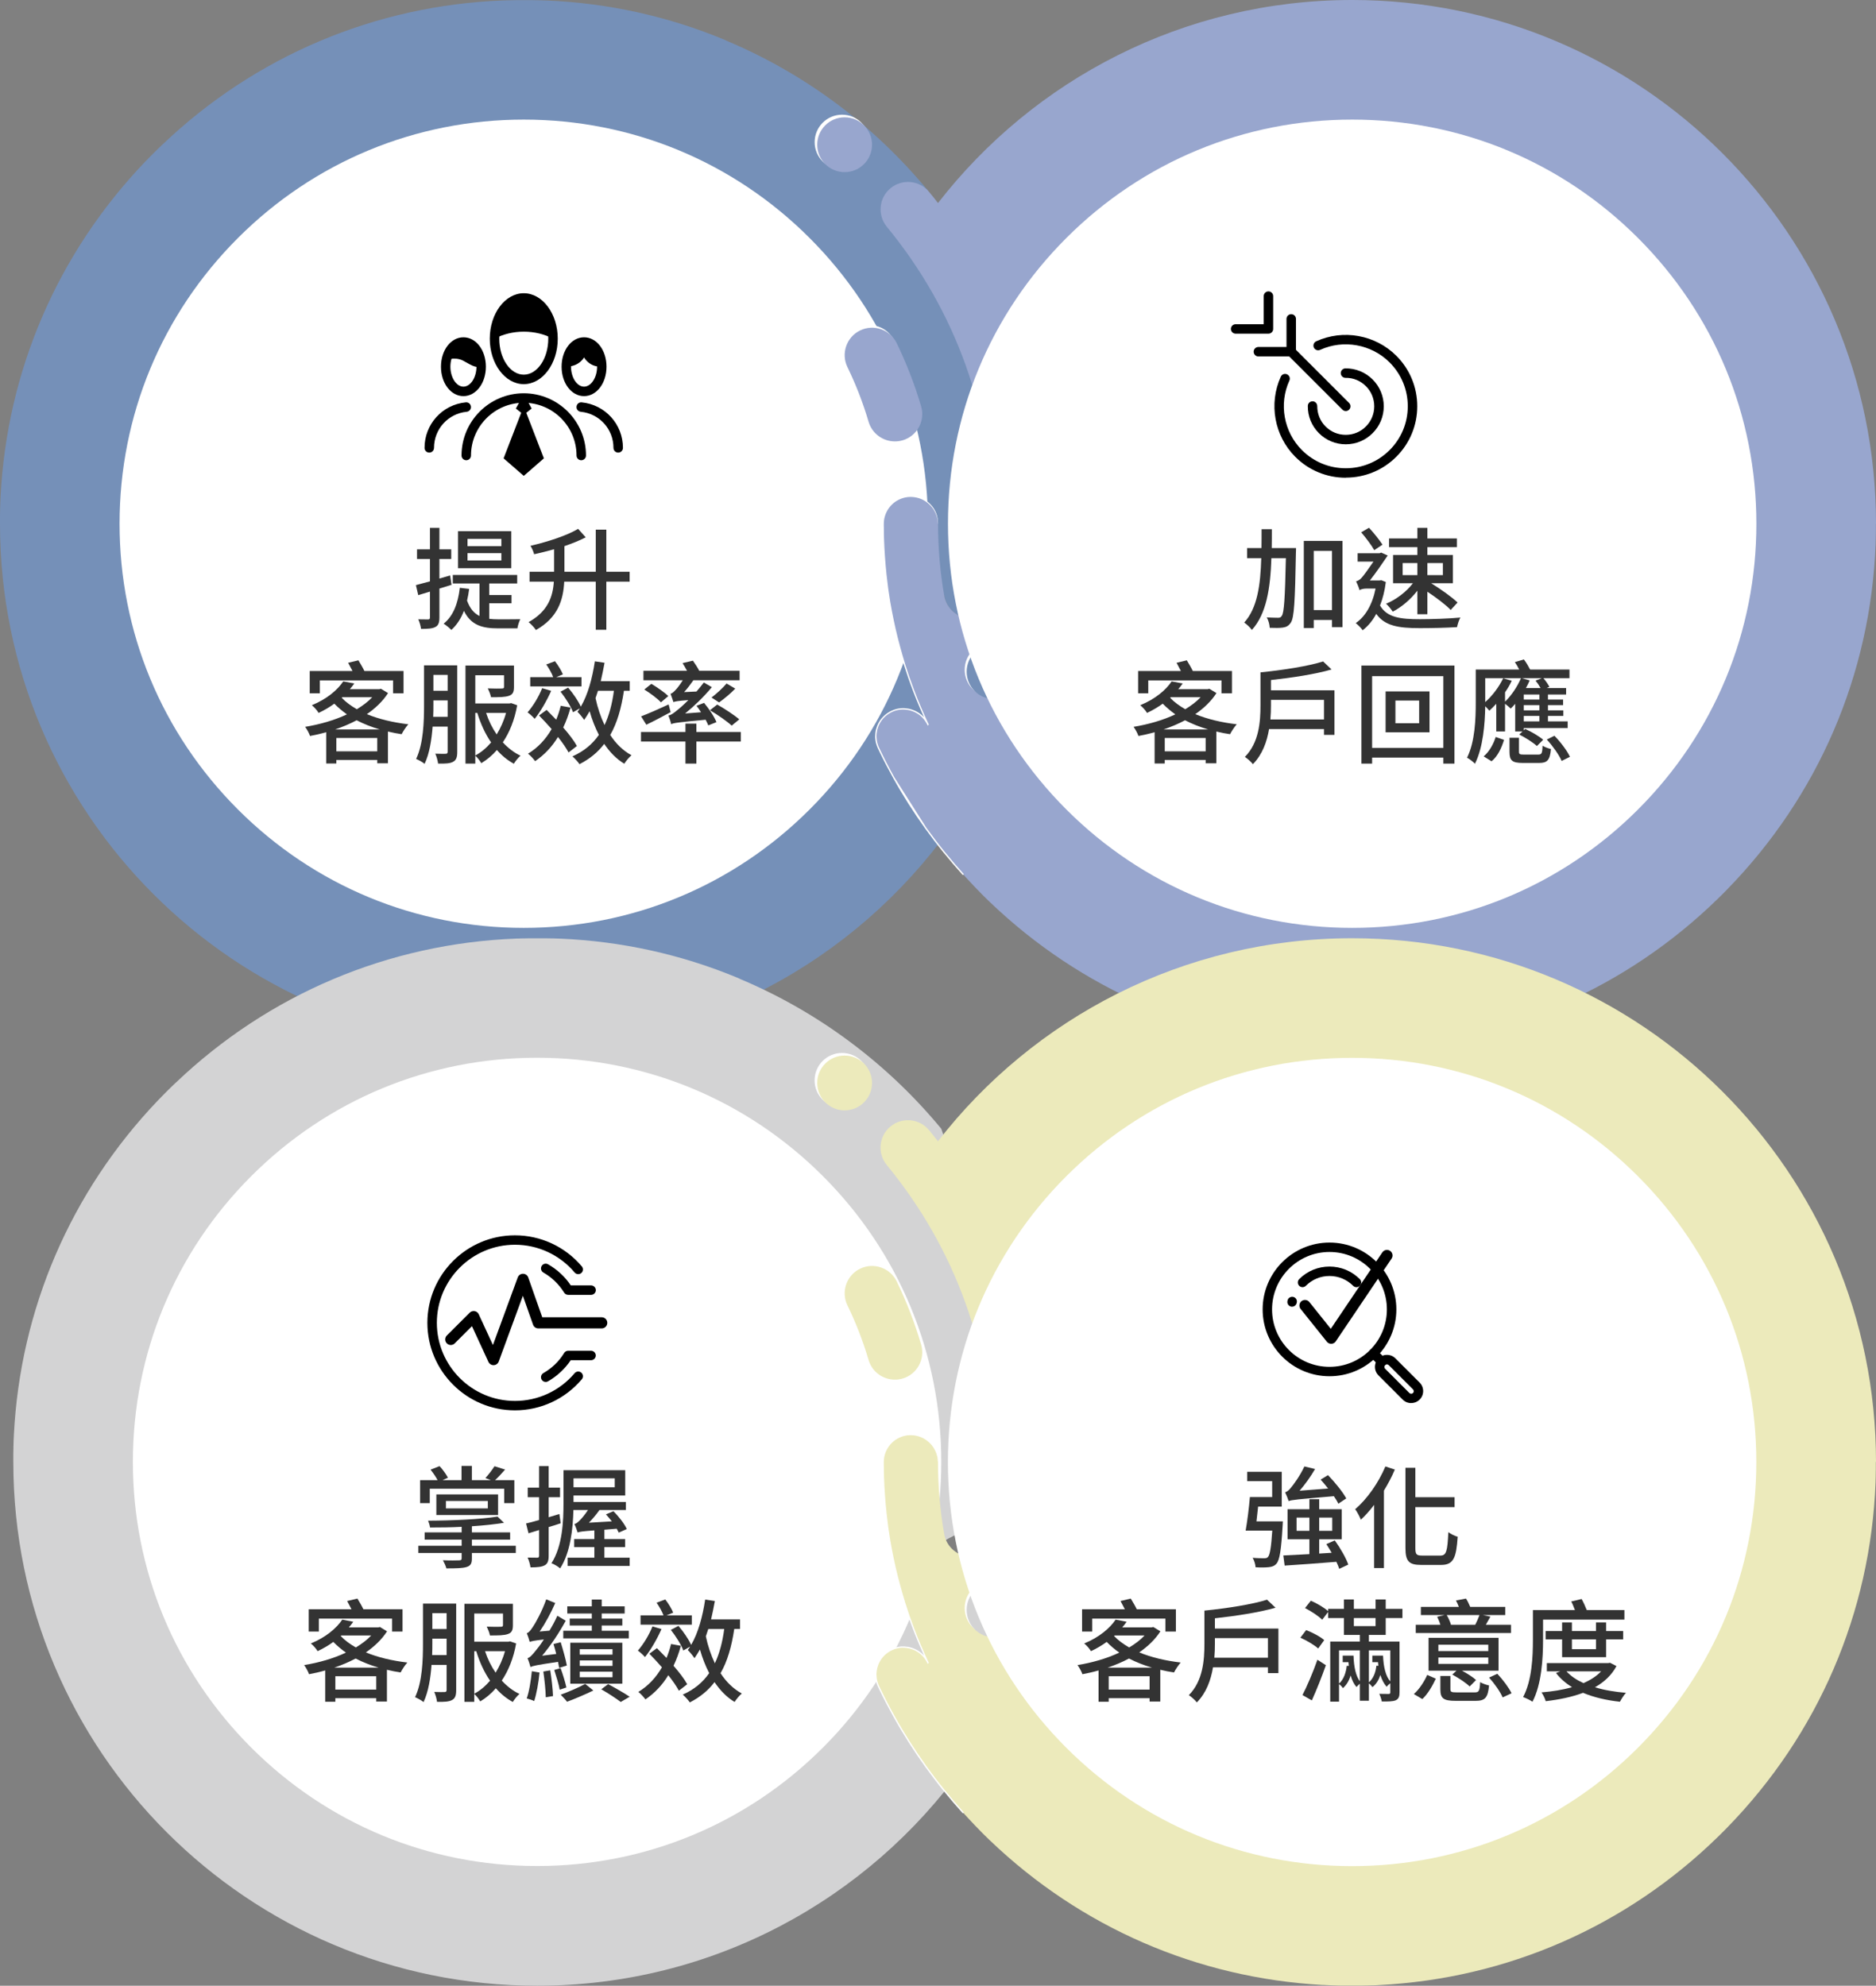 <?xml version="1.0" encoding="UTF-8"?>
<svg xmlns="http://www.w3.org/2000/svg" id="_圖層_1" width="336.72" height="356.47" viewBox="0 0 336.72 356.47">
  <rect x="0" y="0" width="336.72" height="356.47" fill="#808080" stroke="none"/>
  <defs>
    <style>.cls-1{fill:#fff;}.cls-2{fill:#7590b8;}.cls-3{fill:#333;}.cls-4{fill:#eceabb;}.cls-5{fill:#d3d3d4;}.cls-6{fill:none;stroke:#000;stroke-linecap:round;stroke-linejoin:round;stroke-width:2px;}.cls-7{fill:#98a6ce;}</style>
  </defs>
  <g>
    <path class="cls-2" d="m169.47,106.96c.42,2.39,2.49,4.08,4.84,4.07.28,0,.57-.02.85-.07,2.68-.47,4.47-3.02,4-5.69,7.48-.77-8.55-59.73-12.6-71.05-9.62-11.65-21.99-20.95-36.12-26.89-.15-.08-.31-.16-.47-.22C119.85,2.91,109.16.56,98.14.09h-.1c-.38-.02-.76-.03-1.14-.04h-.26c-.34,0-.68-.02-1.02-.02h-3.03c-.33,0-.65.01-.98.02h-.19c-.34,0-.69.02-1.03.03h-.08c-22.98.88-44.5,9.98-61.17,25.89,0,0-.01,0-.02.01-.26.25-.53.5-.79.76-.55.53-1.08,1.07-1.62,1.62-.24.25-.48.49-.72.74l-.06.06C10.3,45.55,1.24,66.63.1,89.18H.1c-.02.36-.03.72-.05,1.09v.13c0,.32-.02.64-.03.96v.26c0,.29,0,.58-.02.87v1.54c0,51.93,42.1,94.03,94.03,94.03,31.5,0,59.38-15.49,76.45-39.27.03-11.43,10.91-1.18-4.92-35.64-1.71-3.73,2.06-5.31,3.93-6.18h-.02Z"></path>
    <path class="cls-1" d="m94.01,166.57c-19.38,0-37.6-7.55-51.3-21.25s-21.25-31.92-21.25-51.3,7.55-37.6,21.25-51.3,31.92-21.25,51.3-21.25,37.6,7.55,51.3,21.25,21.25,31.92,21.25,51.3-7.55,37.6-21.25,51.3c-13.7,13.7-31.92,21.25-51.3,21.25Z"></path>
  </g>
  <g>
    <path class="cls-5" d="m171.86,275.37c.42,2.39,2.49,4.08,4.84,4.07.28,0,.57-.02.85-.07,2.68-.47,4.47-3.02,4-5.69,7.48-.77-8.55-59.73-12.6-71.05-9.62-11.65-21.99-20.95-36.12-26.89-.15-.08-.31-.16-.47-.22-10.12-4.2-20.81-6.55-31.83-7.02h-.1c-.38-.02-.76-.03-1.14-.04h-.26c-.34,0-.68-.02-1.02-.02h-3.03c-.33,0-.65.01-.98.02h-.19c-.34,0-.69.02-1.03.03h-.08c-22.98.88-44.5,9.98-61.17,25.89,0,0-.01,0-.02.01-.26.25-.53.5-.79.76-.55.53-1.08,1.07-1.62,1.62-.24.25-.48.49-.72.74l-.06.06c-15.63,16.39-24.69,37.47-25.83,60.02h0c-.02.36-.03.72-.05,1.09v.13c0,.32-.02.64-.03.96v.26c0,.29,0,.58-.02.87v1.54c0,51.93,42.1,94.03,94.03,94.03,31.5,0,59.38-15.49,76.45-39.27.03-11.43,10.91-1.18-4.92-35.64-1.71-3.73,2.06-5.31,3.93-6.18h-.02Z"></path>
    <path class="cls-1" d="m96.4,334.98c-19.38,0-37.6-7.55-51.3-21.25s-21.25-31.92-21.25-51.3,7.55-37.6,21.25-51.3,31.92-21.25,51.3-21.25,37.6,7.55,51.3,21.25,21.25,31.92,21.25,51.3-7.55,37.6-21.25,51.3c-13.7,13.7-31.92,21.25-51.3,21.25Z"></path>
  </g>
  <g>
    <path class="cls-7" d="m336.72,94.02C336.72,42.1,294.63,0,242.7,0c-30.24,0-57.14,14.27-74.34,36.45-.52-.67-1.05-1.34-1.59-1.99-1.73-2.1-4.83-2.4-6.92-.68-2.1,1.72-2.4,4.83-.68,6.92,12.45,15.15,19.03,33.59,19.03,53.32,0,3.81.33,7.56.97,11.24h0c.47,2.68-1.32,5.23-4,5.69-.29.05-.57.07-.85.07-2.35,0-4.42-1.68-4.84-4.07h0c-.74-4.23-1.11-8.55-1.11-12.93,0-2.72-2.2-4.92-4.92-4.92s-4.92,2.2-4.92,4.92c0,12.68,2.78,24.92,8.06,36.05h0c-1.16-2.46-4.1-3.5-6.55-2.34-2.46,1.16-3.5,4.1-2.34,6.55,3.93,8.28,9.04,15.91,15.24,22.75.09.1.19.21.28.32.21.23.42.46.64.69.23.25.46.49.69.74.17.18.35.36.52.55.29.3.57.59.86.88.1.1.19.2.29.3l.21.21.28.28c.3.29.59.58.89.87.05.05.1.1.16.15,16.29,15.57,37.21,24.64,59.61,25.88.06,0,.13,0,.19,0,1.06.06,2.13.1,3.2.12h.38c.51,0,1.02,0,1.54,0h1.6c.28,0,.55,0,.82-.02h.28c.31,0,.62-.02.93-.03h.15c.36,0,.71-.03,1.07-.05h.02c22.91-1.16,44.32-10.5,60.82-26.62.18-.18.37-.36.55-.54.09-.09.17-.17.26-.26s.17-.17.26-.26c.18-.18.36-.36.54-.55,16.4-16.79,25.78-38.64,26.67-62v-.05c.01-.36.02-.71.03-1.07v-.15c0-.35.01-.69.02-1.04v-1.37h.02Z"></path>
    <circle class="cls-1" cx="151.14" cy="25.51" r="4.92"></circle>
    <circle class="cls-7" cx="151.6" cy="25.98" r="4.92"></circle>
    <circle class="cls-1" cx="178.07" cy="120.23" r="4.92"></circle>
    <circle class="cls-2" cx="178.42" cy="120.58" r="4.92"></circle>
    <path class="cls-1" d="m161.54,78.58c2.61-.77,4.1-3.5,3.33-6.11-1.14-3.88-2.62-7.7-4.38-11.34-1.19-2.44-4.13-3.46-6.57-2.28-2.44,1.19-3.46,4.13-2.28,6.57,1.53,3.15,2.81,6.45,3.8,9.82.63,2.14,2.59,3.53,4.72,3.53.46,0,.93-.06,1.39-.2h0Z"></path>
    <path class="cls-7" d="m162,79.05c2.61-.77,4.1-3.5,3.33-6.11-1.14-3.88-2.62-7.7-4.38-11.34-1.19-2.44-4.13-3.46-6.57-2.28-2.44,1.19-3.46,4.13-2.28,6.57,1.53,3.15,2.81,6.45,3.8,9.82.63,2.14,2.59,3.53,4.72,3.53.46,0,.93-.06,1.39-.2h0Z"></path>
    <path class="cls-1" d="m166.27,148.6c1.05,1.45,2.12,2.87,3.25,4.26s2.29,2.75,3.48,4.07l-.18.17c-1.2-1.33-2.36-2.69-3.49-4.08s-2.21-2.82-3.26-4.27c-2.09-2.91-4.02-5.94-5.75-9.07-.87-1.56-1.7-3.15-2.48-4.77l-.29-.61c-.08-.21-.19-.42-.24-.64-.15-.43-.21-.89-.23-1.35,0-.46.04-.92.15-1.36.12-.44.28-.87.51-1.27.9-1.6,2.73-2.64,4.57-2.55.46.03.92.09,1.35.24.11.03.22.07.32.12.11.04.21.08.32.13.2.11.41.21.6.34.77.49,1.38,1.23,1.79,2.05l-.2-.03h0l-.02.14h0c-.93-2-1.81-4.01-2.59-6.07-.2-.51-.38-1.03-.57-1.55-.19-.52-.38-1.03-.54-1.56l-.52-1.57-.47-1.58c-.61-2.11-1.16-4.24-1.59-6.4-.24-1.07-.41-2.16-.61-3.24l-.25-1.63-.12-.82-.1-.82c-.29-2.18-.46-4.37-.58-6.57l-.07-1.65c-.02-.55-.02-1.1-.03-1.65,0-.55-.04-1.1.03-1.66.06-.56.24-1.1.49-1.6.5-1,1.34-1.84,2.37-2.3.51-.23,1.06-.38,1.61-.44.56-.05,1.12,0,1.67.12.13.04.27.06.4.11l.39.15.38.19c.12.06.24.14.36.22.47.31.88.69,1.22,1.13.69.87,1.03,1.99,1.02,3.09h-.02c-.03-1.09-.42-2.17-1.11-3.01s-1.65-1.45-2.7-1.68c-.53-.12-1.07-.15-1.6-.1-.53.06-1.06.21-1.54.44-.98.45-1.78,1.25-2.26,2.21-.24.48-.4,1-.47,1.53s-.03,1.08-.03,1.63c0,.55,0,1.1.03,1.64l.07,1.64c.12,2.19.3,4.38.59,6.55l.1.82.12.81.25,1.62c.2,1.08.38,2.16.62,3.23.44,2.15.99,4.27,1.6,6.38l.47,1.57.51,1.56c.16.52.35,1.04.54,1.55.19.51.36,1.03.56,1.54.77,2.05,1.65,4.06,2.57,6.05h0l.04.08-.06.06h0l-.12.12-.08-.15c-.38-.78-.96-1.48-1.7-1.95-.18-.13-.38-.22-.57-.32-.1-.05-.2-.08-.3-.13-.1-.04-.2-.08-.31-.11-.41-.14-.85-.2-1.28-.23-1.75-.09-3.49.9-4.34,2.42-.22.38-.37.79-.49,1.21-.1.43-.15.86-.14,1.3.02.43.08.87.22,1.28.05.21.15.41.23.61l.29.6c.77,1.61,1.6,3.2,2.47,4.76"></path>
    <path class="cls-1" d="m242.7,166.57c-19.38,0-37.6-7.55-51.3-21.25s-21.25-31.92-21.25-51.3,7.55-37.6,21.25-51.3,31.92-21.25,51.3-21.25,37.6,7.55,51.3,21.25c13.7,13.7,21.25,31.92,21.25,51.3s-7.55,37.6-21.25,51.3c-13.7,13.7-31.92,21.25-51.3,21.25h0Z"></path>
  </g>
  <g>
    <path class="cls-4" d="m336.72,262.45c0-51.92-42.1-94.02-94.03-94.02-30.23,0-57.14,14.27-74.34,36.45-.52-.67-1.05-1.34-1.59-1.99-1.73-2.1-4.83-2.4-6.92-.68-2.1,1.72-2.4,4.83-.68,6.92,12.45,15.15,19.03,33.59,19.03,53.32,0,3.81.33,7.56.97,11.24h0c.47,2.68-1.32,5.23-4,5.69-.29.05-.57.07-.85.07-2.35,0-4.42-1.68-4.84-4.07h0c-.74-4.23-1.11-8.55-1.11-12.93,0-2.72-2.2-4.92-4.92-4.92s-4.92,2.2-4.92,4.92c0,12.68,2.78,24.92,8.06,36.05h0c-1.16-2.46-4.1-3.5-6.55-2.34-2.46,1.16-3.5,4.1-2.34,6.55,3.93,8.28,9.04,15.91,15.24,22.75.09.1.19.21.28.32.21.23.42.46.64.69.23.25.46.49.69.74.17.18.35.36.52.55.29.3.57.59.86.88.1.1.19.2.29.3.07.07.14.14.21.21l.28.28c.3.29.59.58.89.87.05.05.1.1.16.15,16.29,15.57,37.21,24.64,59.61,25.88.06,0,.13,0,.19,0,1.06.06,2.13.1,3.2.12h.38c.51,0,1.02,0,1.54,0h1.6c.28,0,.55,0,.82-.02h.28c.31,0,.62-.02.93-.03h.15c.36,0,.71-.03,1.07-.05h.02c22.91-1.16,44.32-10.5,60.82-26.62.18-.18.37-.36.55-.54.09-.09.17-.17.26-.26s.17-.17.26-.26c.18-.18.36-.36.54-.55,16.4-16.79,25.78-38.64,26.67-62v-.05c.01-.36.02-.71.03-1.07v-.15c0-.35.01-.69.02-1.04v-1.37h.03Z"></path>
    <circle class="cls-1" cx="151.13" cy="193.94" r="4.92"></circle>
    <circle class="cls-4" cx="151.6" cy="194.41" r="4.92"></circle>
    <circle class="cls-1" cx="178.07" cy="288.66" r="4.92"></circle>
    <circle class="cls-5" cx="178.42" cy="289.01" r="4.92"></circle>
    <path class="cls-1" d="m161.53,247.01c2.61-.77,4.1-3.5,3.33-6.11-1.14-3.88-2.62-7.7-4.38-11.34-1.19-2.44-4.13-3.46-6.57-2.28-2.44,1.19-3.46,4.13-2.28,6.57,1.53,3.15,2.81,6.45,3.8,9.82.63,2.14,2.59,3.53,4.72,3.53.46,0,.93-.06,1.39-.2h0Z"></path>
    <path class="cls-4" d="m162,247.48c2.61-.77,4.1-3.5,3.33-6.11-1.14-3.88-2.62-7.7-4.38-11.34-1.19-2.44-4.13-3.46-6.57-2.28-2.44,1.19-3.46,4.13-2.28,6.57,1.53,3.15,2.81,6.45,3.8,9.82.63,2.14,2.59,3.53,4.72,3.53.46,0,.93-.06,1.39-.2h0Z"></path>
    <path class="cls-1" d="m168.35,262.46c-.03-1.1-.42-2.18-1.11-3.02-.69-.84-1.65-1.45-2.7-1.68-.53-.12-1.07-.15-1.6-.1-.53.06-1.06.21-1.54.44-.98.45-1.78,1.25-2.26,2.21-.24.48-.4,1-.47,1.53s-.03,1.08-.03,1.63c.01.55,0,1.1.03,1.64l.07,1.64c.12,2.19.3,4.38.59,6.55l.1.82.12.81.25,1.62c.2,1.08.38,2.16.62,3.23.44,2.15.99,4.27,1.6,6.38l.47,1.57.51,1.56c.16.52.35,1.04.54,1.55s.36,1.03.56,1.54c.77,2.05,1.65,4.06,2.57,6.05h0l.04.08-.06.06h0l-.12.12-.08-.15c-.38-.78-.96-1.48-1.7-1.95-.18-.13-.38-.22-.57-.32-.1-.05-.2-.08-.3-.13-.1-.04-.2-.08-.31-.11-.41-.14-.85-.2-1.28-.23-1.75-.09-3.49.9-4.34,2.42-.22.38-.37.79-.49,1.21-.1.43-.15.86-.14,1.3.02.43.08.87.22,1.28.05.21.15.41.23.61l.29.6c.77,1.61,1.6,3.2,2.47,4.76,1.73,3.12,3.66,6.14,5.74,9.05,1.05,1.45,2.12,2.87,3.25,4.26s2.29,2.75,3.48,4.07l-.18.17c-1.2-1.33-2.36-2.69-3.49-4.08s-2.21-2.82-3.26-4.27c-2.09-2.91-4.02-5.94-5.75-9.07-.87-1.56-1.7-3.15-2.48-4.77l-.29-.61c-.08-.21-.19-.42-.24-.64-.15-.43-.21-.89-.23-1.35-.01-.46.04-.92.15-1.36.12-.44.28-.87.51-1.27.9-1.6,2.73-2.64,4.57-2.55.46.03.92.09,1.35.24.11.03.22.07.32.12.11.04.21.08.32.13.2.11.41.21.6.34.77.49,1.38,1.23,1.79,2.05l-.2-.03h0l-.02.14h0c-.93-2-1.81-4.01-2.59-6.07-.2-.51-.38-1.03-.57-1.55-.19-.52-.38-1.03-.54-1.56l-.52-1.57-.47-1.58c-.61-2.11-1.16-4.24-1.59-6.4-.24-1.07-.41-2.16-.61-3.24l-.25-1.63-.12-.82-.1-.82c-.29-2.18-.46-4.37-.58-6.57l-.07-1.65c-.02-.55-.02-1.1-.03-1.65,0-.55-.04-1.1.03-1.66.06-.56.24-1.1.49-1.6.5-1,1.34-1.84,2.37-2.3.51-.23,1.06-.38,1.61-.44.56-.05,1.12,0,1.67.12.13.04.27.06.4.11l.39.15.38.19c.12.06.24.14.36.22.47.31.88.69,1.22,1.13.69.87,1.03,1.99,1.02,3.09h-.02Z"></path>
    <path class="cls-1" d="m242.69,335c-19.38,0-37.6-7.55-51.3-21.25-13.7-13.7-21.25-31.92-21.25-51.3s7.55-37.6,21.25-51.3,31.92-21.25,51.3-21.25,37.6,7.55,51.3,21.25,21.25,31.92,21.25,51.3-7.55,37.6-21.25,51.3c-13.7,13.7-31.92,21.25-51.3,21.25Z"></path>
  </g>
  <g>
    <path d="m241.55,73.79c-.22,0-.43-.08-.6-.25l-9.8-9.8c-.33-.33-.33-.87,0-1.2s.87-.33,1.2,0l9.8,9.8c.33.33.33.87,0,1.2-.17.17-.38.25-.6.25h0Z"></path>
    <path d="m241.55,79.76c-1.82,0-3.53-.71-4.82-2-1.3-1.3-2.01-3.03-1.99-4.88,0-.47.38-.84.85-.84h0c.47,0,.84.39.84.86,0,1.39.52,2.69,1.49,3.66s2.25,1.5,3.62,1.5,2.66-.53,3.62-1.5c.97-.97,1.5-2.25,1.5-3.62s-.53-2.66-1.5-3.62c-.98-.98-2.27-1.52-3.66-1.49h0c-.46,0-.84-.37-.85-.84,0-.47.37-.85.84-.86,1.83-.02,3.58.69,4.88,1.99,1.29,1.29,2,3,2,4.82s-.71,3.53-2,4.82-3,2-4.82,2h0Z"></path>
    <path d="m241.55,85.76c-3.42,0-6.64-1.33-9.06-3.75-3.76-3.76-4.81-9.54-2.6-14.39.19-.43.7-.61,1.12-.42.43.19.61.7.42,1.12-1.92,4.2-1.01,9.22,2.25,12.48,2.1,2.1,4.89,3.26,7.87,3.26s5.76-1.16,7.87-3.26c2.1-2.1,3.26-4.89,3.26-7.87s-1.16-5.76-3.26-7.87c-3.26-3.26-8.28-4.17-12.48-2.25-.43.19-.93,0-1.12-.42-.19-.43,0-.93.42-1.12,4.84-2.21,10.62-1.17,14.39,2.6,2.42,2.42,3.75,5.64,3.75,9.06s-1.33,6.64-3.75,9.06-5.64,3.75-9.06,3.75l-.02.02Z"></path>
    <path d="m231.76,63.99h-5.89c-.47,0-.85-.38-.85-.85s.38-.85.85-.85h5.04v-5.04c0-.47.38-.85.85-.85s.85.38.85.85v5.89c0,.47-.38.85-.85.85Z"></path>
    <path d="m227.67,59.9h-5.89c-.47,0-.85-.38-.85-.85s.38-.85.85-.85h5.04v-5.04c0-.47.38-.85.85-.85s.85.38.85.85v5.89c0,.47-.38.85-.85.85Z"></path>
  </g>
  <g>
    <g>
      <path d="m94.01,59.54c1.95,0,3.75.46,5.25,1.26,0-4.03-2.35-7.3-5.25-7.3s-5.25,3.27-5.25,7.3c1.5-.79,3.31-1.26,5.25-1.26Z"></path>
      <path d="m83.18,64.77c-1.67-.87-3.12.04-3-.42.44-1.72,1.62-2.95,3-2.95,1.76,0,3.18,1.98,3.18,4.43-1.13.27-2-.44-3.18-1.05h0Z"></path>
      <path d="m104.83,64.16s-.86,1.66-3.18,1.66c0-2.44,1.43-4.43,3.18-4.43s3.18,1.98,3.18,4.43c-2.24.13-3.18-1.66-3.18-1.66Z"></path>
      <polygon points="94.46 74.1 95.42 73.34 94.01 70.75 92.59 73.34 93.55 74.1 90.39 82.28 94.01 85.43 97.62 82.28 94.46 74.1"></polygon>
    </g>
    <g>
      <path d="m104.33,82.62c-.47,0-.85-.38-.85-.85,0-5.22-4.25-9.47-9.47-9.47s-9.47,4.25-9.47,9.47c0,.47-.38.85-.85.85s-.85-.38-.85-.85c0-6.16,5.01-11.17,11.17-11.17s11.17,5.01,11.17,11.17c0,.47-.38.85-.85.85Z"></path>
      <path d="m94.01,68.96c-3.36,0-6.1-3.66-6.1-8.16s2.74-8.16,6.1-8.16,6.1,3.66,6.1,8.16-2.74,8.16-6.1,8.16Zm0-14.62c-2.43,0-4.4,2.9-4.4,6.46s1.98,6.46,4.4,6.46,4.4-2.9,4.4-6.46-1.98-6.46-4.4-6.46Z"></path>
      <path d="m77.05,81.25c-.47,0-.85-.38-.85-.85,0-4.24,3.18-7.76,7.4-8.17.47-.05.88.29.93.76s-.29.88-.76.93c-3.35.33-5.87,3.12-5.87,6.48,0,.47-.38.85-.85.85Z"></path>
      <path d="m83.18,71.11c-2.26,0-4.03-2.32-4.03-5.28s1.77-5.28,4.03-5.28,4.03,2.32,4.03,5.28-1.77,5.28-4.03,5.28Zm0-8.86c-1.27,0-2.34,1.64-2.34,3.58s1.07,3.58,2.34,3.58,2.34-1.64,2.34-3.58-1.07-3.58-2.34-3.58Z"></path>
      <path d="m110.96,81.25c-.47,0-.85-.38-.85-.85,0-3.37-2.52-6.15-5.87-6.48-.47-.05-.81-.46-.76-.93.05-.47.46-.81.93-.76,4.22.42,7.4,3.93,7.4,8.17,0,.47-.38.85-.85.85Z"></path>
      <path d="m104.83,71.11c-2.26,0-4.03-2.32-4.03-5.28s1.77-5.28,4.03-5.28,4.03,2.32,4.03,5.28-1.77,5.28-4.03,5.28Zm0-8.86c-1.27,0-2.34,1.64-2.34,3.58s1.07,3.58,2.34,3.58,2.34-1.64,2.34-3.58-1.07-3.58-2.34-3.58Z"></path>
    </g>
  </g>
  <g>
    <path d="m238.63,247.06c-6.62,0-12-5.38-12-12s5.38-12,12-12,12,5.38,12,12-5.38,12-12,12Zm0-22.31c-5.68,0-10.31,4.62-10.31,10.31s4.62,10.31,10.31,10.31,10.3-4.62,10.3-10.31-4.62-10.31-10.3-10.31Z"></path>
    <path d="m243.47,231.07c-.22,0-.43-.08-.6-.25-1.13-1.13-2.64-1.76-4.24-1.76s-3.11.62-4.24,1.76c-.33.33-.87.33-1.2,0s-.33-.87,0-1.2c1.45-1.45,3.38-2.25,5.44-2.25s3.98.8,5.44,2.25c.33.33.33.87,0,1.2-.17.17-.38.25-.6.25h0Z"></path>
    <path d="m231.92,234.58s-.11,0-.17-.02c-.46-.09-.76-.54-.67-1l.02-.09c.09-.46.54-.75,1-.66s.75.54.66,1l-.02.08c-.08.4-.43.68-.83.68h.01Z"></path>
    <path d="m248.02,245.3c-.22,0-.43-.08-.6-.25l-1.5-1.5c-.33-.33-.33-.87,0-1.2s.87-.33,1.2,0l1.5,1.5c.33.33.33.87,0,1.2-.17.17-.38.25-.6.25h0Z"></path>
    <path d="m253.3,251.88c-.58,0-1.12-.22-1.53-.63l-4.35-4.35c-.41-.41-.63-.95-.63-1.52s.22-1.12.63-1.53c.41-.41.95-.63,1.52-.63s1.12.22,1.52.63l4.35,4.35c.41.41.63.95.63,1.52s-.22,1.12-.63,1.52c-.41.41-.95.63-1.52.63h.01Zm-4.35-6.96c-.12,0-.24.05-.33.14s-.14.2-.14.33.05.24.14.33l4.35,4.35c.17.17.48.17.65,0h0c.18-.18.18-.47,0-.65l-4.35-4.35c-.09-.09-.2-.14-.33-.14h.01Z"></path>
    <polyline class="cls-6" points="234.23 234.36 238.93 240.23 248.94 225.38"></polyline>
  </g>
  <g>
    <g>
      <path d="m92.42,253.18c-8.66,0-15.71-7.05-15.71-15.71s7.05-15.71,15.71-15.71c4.63,0,9.01,2.03,12.01,5.58.3.36.26.89-.1,1.19-.36.3-.89.26-1.19-.1-2.67-3.16-6.58-4.98-10.71-4.98-7.73,0-14.02,6.29-14.02,14.02s6.29,14.02,14.02,14.02c4.13,0,8.04-1.81,10.71-4.98.3-.36.84-.4,1.19-.1.36.3.4.84.1,1.19-3,3.55-7.37,5.58-12.01,5.58h0Z"></path>
      <path d="m97.95,248.08c-.3,0-.58-.15-.74-.43-.23-.41-.09-.92.32-1.16,1.53-.87,2.82-2.11,3.73-3.61.15-.25.43-.4.72-.4h4.1c.47,0,.85.38.85.85s-.38.85-.85.85h-3.64c-1.05,1.56-2.45,2.86-4.08,3.79-.13.08-.28.11-.42.11h0Z"></path>
      <path d="m106.08,232.45h-4.1c-.29,0-.57-.15-.72-.4-.92-1.49-2.21-2.74-3.73-3.61-.41-.23-.55-.75-.32-1.16.23-.41.75-.55,1.16-.32,1.63.93,3.04,2.23,4.08,3.79h3.64c.47,0,.85.38.85.85s-.38.85-.85.85h0Z"></path>
    </g>
    <polyline class="cls-6" points="80.91 240.45 85.02 236.35 88.58 244.07 93.87 229.66 96.62 237.47 108 237.47"></polyline>
  </g>
  <g>
    <path class="cls-3" d="m78.87,105.66v5.18c0,.92-.18,1.42-.7,1.7-.54.3-1.34.36-2.6.36-.04-.44-.26-1.24-.5-1.72.8.02,1.54.02,1.76.02.24,0,.34-.08.34-.36v-4.64l-2.1.64-.42-1.8c.7-.18,1.58-.42,2.52-.68v-4.02h-2.32v-1.72h2.32v-3.86h1.7v3.86h2.12v1.72h-2.12v3.52l1.92-.56.26,1.68s-2.18.68-2.18.68Zm8.94,5.42c.54.08,1.1.1,1.68.1s3.14,0,3.9-.02c-.22.4-.46,1.18-.52,1.64h-3.44c-2.78,0-4.86-.5-6.16-3.14-.54,1.4-1.28,2.54-2.26,3.42-.28-.3-.98-.88-1.38-1.12,1.72-1.38,2.58-3.62,2.9-6.44l1.68.2c-.1.74-.22,1.44-.38,2.1.52,1.44,1.28,2.3,2.24,2.76v-5.84h-4.8v-1.52h11.56v1.52h-5.02v2.08h4v1.48h-4s0,2.78,0,2.78Zm3.96-9.08h-9.56v-6.64h9.56v6.64Zm-1.78-5.26h-6.08v1.3h6.08v-1.3Zm0,2.56h-6.08v1.32h6.08v-1.32Z"></path>
    <path class="cls-3" d="m113.01,104.42h-4.18v8.64h-1.9v-8.64h-5.66c-.16,3.24-1.1,6.44-5.08,8.68-.26-.42-.9-1.1-1.32-1.42,3.48-1.92,4.36-4.58,4.54-7.26h-4.36v-1.78h4.4v-4.04c-1.2.34-2.42.64-3.58.9-.1-.44-.4-1.12-.66-1.52,3.12-.72,6.54-1.84,8.56-3.04l1.36,1.52c-1.12.58-2.42,1.1-3.82,1.58v4.6h5.62v-7.56h1.9v7.56h4.18s0,1.78,0,1.78Z"></path>
    <path class="cls-3" d="m69.65,124.42c-.94,1.46-2.26,2.72-3.8,3.78,2.18.9,4.72,1.5,7.44,1.82-.4.44-.94,1.26-1.2,1.78-.84-.12-1.66-.28-2.46-.48v5.7h-1.92v-.6h-7.34v.64h-1.82v-5.62c-.96.28-1.94.5-2.9.68-.16-.48-.56-1.22-.88-1.64,2.56-.42,5.22-1.16,7.5-2.24-.82-.58-1.58-1.22-2.26-1.92-.82.6-1.76,1.16-2.82,1.66-.24-.42-.82-1.08-1.22-1.38,2.74-1.12,4.64-2.78,5.64-4.28l1.98.38c-.24.36-.52.68-.8,1.02h5.28l.3-.08s1.28.78,1.28.78Zm-12.24.04h-1.82v-4h7.68c-.26-.5-.54-1.02-.78-1.48l1.84-.44c.34.56.78,1.3,1.08,1.92h7.02v4h-1.88v-2.32h-13.14v2.32Zm10.74,6.48c-1.5-.44-2.86-.98-4.14-1.64-1.2.64-2.48,1.18-3.84,1.64h7.98Zm-.44,3.94v-2.4h-7.34v2.4h7.34Zm-6.38-9.62c.72.76,1.64,1.44,2.72,2.06,1.08-.66,2.02-1.36,2.76-2.16h-5.36s-.12.1-.12.1Z"></path>
    <path class="cls-3" d="m82.07,134.98c0,.9-.16,1.46-.72,1.76-.56.32-1.38.36-2.72.34-.04-.46-.28-1.32-.5-1.78.82.04,1.62.02,1.88.02.24-.02.34-.1.34-.38v-4.5h-2.7c-.18,2.36-.56,4.84-1.44,6.68-.32-.28-1.08-.7-1.52-.88,1.32-2.76,1.42-6.74,1.42-9.66v-7.14h5.96v15.54h0Zm-1.72-6.3v-2.94h-2.56v.84c0,.64,0,1.36-.04,2.1h2.6Zm-2.56-7.52v2.84h2.56v-2.84h-2.56Zm15.04,5.44c-.48,2.68-1.38,4.88-2.58,6.66.92,1,1.98,1.84,3.18,2.4-.42.34-.92.98-1.2,1.44-1.14-.62-2.16-1.46-3.04-2.46-.84.96-1.76,1.74-2.8,2.36-.24-.42-.7-1.02-1.08-1.34v1.42h-1.76v-17.6h8.7v3.84c0,.86-.18,1.34-.88,1.58-.7.26-1.76.26-3.24.26-.08-.48-.36-1.14-.58-1.58,1.1.04,2.22.04,2.5.02.32,0,.42-.06.42-.3v-2.08h-5.16v5.06h6.14l.3-.06,1.08.38h0Zm-7.52,9.02c1.04-.54,2-1.36,2.84-2.34-1.06-1.54-1.88-3.34-2.48-5.3h-.36s0,7.64,0,7.64Zm1.94-7.64c.46,1.4,1.1,2.7,1.9,3.86.7-1.14,1.28-2.42,1.68-3.86h-3.58Z"></path>
    <path class="cls-3" d="m98.93,124.02c-.78,1.76-1.92,3.74-2.96,5.02-.28-.32-.9-.9-1.28-1.16,1-1.14,2-2.78,2.62-4.34,0,0,1.62.48,1.62.48Zm3.12,11.06c-.42-.78-1.08-1.76-1.9-2.78-1.08,1.78-2.46,3.22-4.1,4.34-.24-.34-.88-1.06-1.28-1.34,1.76-1.06,3.18-2.58,4.24-4.42-.76-.86-1.54-1.72-2.26-2.44l1.36-1c.54.54,1.12,1.14,1.72,1.76.32-.78.6-1.6.82-2.5l1.76.32c-.36,1.3-.8,2.5-1.32,3.58,1.02,1.18,1.94,2.36,2.46,3.32l-1.5,1.16Zm2.32-11.86h-9.2v-1.66h4.12c-.24-.68-.76-1.58-1.24-2.28l1.56-.58c.56.72,1.16,1.7,1.42,2.36l-1.2.5h4.54s0,1.66,0,1.66Zm7.62.78c-.48,3.2-1.24,5.82-2.46,7.94,1.02,1.56,2.3,2.82,3.82,3.64-.44.36-1,1.04-1.3,1.52-1.42-.86-2.6-2.08-3.6-3.56-1.14,1.5-2.6,2.7-4.44,3.64-.22-.36-.88-1.08-1.26-1.4,2.06-.92,3.6-2.2,4.74-3.86-.66-1.28-1.22-2.7-1.66-4.24-.32.56-.64,1.08-.98,1.56-.24-.38-.84-1.12-1.2-1.46.16-.2.3-.4.42-.62l-1.22.7c-.36-1-1.34-2.56-2.24-3.7l1.36-.72c.9,1.04,1.86,2.44,2.28,3.42,1.26-2.14,2.06-5.08,2.52-8.14l1.74.26c-.2,1.12-.44,2.24-.68,3.3h5.2v1.72h-1.04,0Zm-4.66,0c-.16.46-.3.88-.44,1.32.36,1.72.92,3.36,1.62,4.84.82-1.74,1.36-3.76,1.68-6.16h-2.86Z"></path>
    <path class="cls-3" d="m132.97,133.12h-7.98v3.96h-1.96v-3.96h-7.98v-1.72h7.98v-1.5h1.96v1.5h7.98v1.72Zm-12.6-5.28c-1.48.8-3.06,1.64-4.36,2.26l-.94-1.5c1.26-.48,3.14-1.3,4.94-2.14,0,0,.36,1.38.36,1.38Zm6.76,2.38c-.12-.3-.28-.64-.48-1.02-5.02.48-5.72.58-6.18.8-.06-.32-.32-1.12-.5-1.56.48-.06.98-.44,1.64-1,.36-.26,1.1-.92,1.94-1.76-1.94.14-2.38.24-2.68.36-.1-.34-.36-1.1-.52-1.5.28-.06.58-.32.9-.68.24-.22.78-.92,1.3-1.74h-7.06v-1.7h7.82c-.24-.48-.54-.96-.8-1.38l1.86-.44c.4.56.86,1.28,1.14,1.82h7.24v1.7h-8.3c-.52.74-1.08,1.5-1.66,2.12l2.22-.1c.46-.52.9-1.08,1.32-1.62l1.44.84c-1.46,1.74-3.14,3.38-4.8,4.72l2.86-.22c-.26-.42-.54-.8-.82-1.16l1.36-.52c.88,1.06,1.84,2.46,2.22,3.46,0,0-1.46.58-1.46.58Zm-8.5-4.14c-.62-.68-1.92-1.64-2.98-2.3l1.26-1.02c1.04.62,2.38,1.54,3.04,2.2l-1.32,1.12Zm12.7,4.18c-.84-.78-2.54-1.96-3.9-2.76l1.3-1.02c1.32.74,3.06,1.88,3.96,2.66l-1.36,1.12Zm.64-6.64c-.88.92-2.02,1.84-2.9,2.48l-1.36-.88c.86-.66,2.04-1.72,2.7-2.52,0,0,1.56.92,1.56.92Z"></path>
  </g>
  <g>
    <path class="cls-3" d="m232.62,98.38s0,.66-.02.9c-.16,8.64-.3,11.6-.92,12.5-.4.58-.78.78-1.42.88-.56.08-1.44.08-2.36.04-.02-.56-.22-1.36-.54-1.86.88.04,1.68.06,2.02.06.32,0,.5-.04.68-.34.42-.54.58-3.16.74-10.36h-2.6c-.18,5.34-.86,9.96-3.5,12.88-.3-.42-.94-1.04-1.38-1.32,2.36-2.6,2.92-6.72,3.06-11.56h-2.54v-1.82h2.58c.02-1.1.02-2.22.02-3.38h1.84c0,1.14,0,2.28-.02,3.38h4.36Zm8.34-1.28v15.48h-1.88v-1.28h-3.28v1.44h-1.78v-15.64s6.94,0,6.94,0Zm-1.88,12.42v-10.62h-3.28v10.62h3.28Z"></path>
    <path class="cls-3" d="m248.74,104.48c-.2,1.6-.56,3-1.04,4.22,1.24,2.14,3.62,2.46,7.16,2.46,2.08,0,5.16-.1,7.28-.3-.28.4-.52,1.24-.62,1.72-1.94.12-4.46.18-6.68.18-3.86,0-6.28-.4-7.82-2.56-.68,1.26-1.5,2.22-2.44,2.94-.26-.4-.88-1.02-1.24-1.28,1.72-1.18,2.98-3.3,3.56-6.2h-1.68c-.5,0-1.04.14-1.2.3v-.02c-.1-.42-.44-1.24-.62-1.58.28-.08.62-.22.98-.62.38-.4,1.34-1.76,2.14-2.92h-2.84v-1.5h3.94l.28-.12,1.18.52c-.78,1.16-2.14,3.14-3.2,4.48h1.76l.3-.04.8.32h0Zm-2.08-5.72c-.46-.84-1.5-2.22-2.34-3.2l1.4-.82c.9.96,1.9,2.24,2.42,3.04,0,0-1.48.98-1.48.98Zm7.74-.54h-5.08v-1.56h5.08v-1.9h1.8v1.9h5.3v1.56h-5.3v1.4h4.58v5.08h-3.9c1.72,1.06,3.68,2.46,4.74,3.46l-1.24,1.34c-.88-.94-2.56-2.2-4.18-3.28v4.04h-1.8v-4.22c-1.2,1.56-2.84,2.96-4.42,3.76-.28-.42-.8-1.08-1.2-1.42,1.78-.72,3.66-2.14,4.82-3.68h-3.56v-5.08h4.36v-1.4h0Zm-2.64,5.02h2.64v-2.16h-2.64v2.16Zm4.44-2.16v2.16h2.78v-2.16h-2.78Z"></path>
    <path class="cls-3" d="m218.34,124.42c-.94,1.46-2.26,2.72-3.8,3.78,2.18.9,4.72,1.5,7.44,1.82-.4.44-.94,1.26-1.2,1.78-.84-.12-1.66-.28-2.46-.48v5.7h-1.92v-.6h-7.34v.64h-1.82v-5.62c-.96.28-1.94.5-2.9.68-.16-.48-.56-1.22-.88-1.64,2.56-.42,5.22-1.16,7.5-2.24-.82-.58-1.58-1.22-2.26-1.92-.82.6-1.76,1.16-2.82,1.66-.24-.42-.82-1.08-1.22-1.38,2.74-1.12,4.64-2.78,5.64-4.28l1.98.38c-.24.36-.52.68-.8,1.02h5.28l.3-.08,1.28.78h0Zm-12.24.04h-1.82v-4h7.68c-.26-.5-.54-1.02-.78-1.48l1.84-.44c.34.56.78,1.3,1.08,1.92h7.02v4h-1.88v-2.32h-13.14v2.32h0Zm10.74,6.48c-1.5-.44-2.86-.98-4.14-1.64-1.2.64-2.48,1.18-3.84,1.64h7.98Zm-.44,3.94v-2.4h-7.34v2.4h7.34Zm-6.38-9.62c.72.76,1.64,1.44,2.72,2.06,1.08-.66,2.02-1.36,2.76-2.16h-5.36s-.12.1-.12.1Z"></path>
    <path class="cls-3" d="m239.52,123.92v8h-1.88v-1.04h-9.86c-.38,2.28-1.2,4.58-2.9,6.3-.28-.38-1.04-1.06-1.44-1.3,2.56-2.58,2.8-6.36,2.8-9.26v-5.92c4.02-.4,8.62-1.12,11.24-1.96l1.52,1.44c-2.96.86-7.1,1.48-10.88,1.9v1.84s11.4,0,11.4,0Zm-1.88,5.24v-3.52h-9.52v1c0,.76-.02,1.64-.1,2.52h9.62Z"></path>
    <path class="cls-3" d="m261.06,119.48v17.6h-2v-1.08h-12.78v1.08h-1.92v-17.6h16.7Zm-2,14.78v-12.88h-12.78v12.88h12.78Zm-2.48-10.14v7.34h-7.88v-7.34h7.88Zm-1.86,1.64h-4.26v4.08h4.26v-4.08Z"></path>
    <path class="cls-3" d="m271.96,126.34c-.26.32-.54.62-.8.86-.2-.2-.66-.58-1.02-.86v4.96h-1.58v-4.96c-.42.46-.82.86-1.24,1.24-.16-.2-.46-.54-.74-.8-.04,3.12-.38,7.42-1.84,10.32-.3-.32-1.04-.9-1.42-1.08,1.44-2.88,1.56-7,1.56-9.94v-5.88h7.8c-.24-.48-.5-.94-.78-1.34l1.62-.48c.42.54.82,1.24,1.12,1.82h7.06v1.54h-4.68c.42.48.86,1.12,1.08,1.56l-.48.22h3.48v1.16h-3.26v.9h2.72v1h-2.72v.94h2.76v1h-2.76v.98h3.54v1.2h-7.88v.4l.26-.24c1.12.5,2.52,1.32,3.22,1.94l-1.12,1.12c-.68-.62-2.04-1.5-3.18-2.06l.6-.56h-1.32v-4.96h0Zm-5.66,9.44c1.02-.84,1.76-2.22,2.16-3.48l1.5.52c-.44,1.4-1.1,2.92-2.24,3.84l-1.42-.88Zm5.04-13.58c-.32.72-.74,1.42-1.2,2.08v1.68c1.14-1.1,2.2-2.68,2.86-4.22h-6.42v4.3c1.28-1.14,2.48-2.72,3.22-4.28l1.54.44h0Zm4.74,13.26c.62,0,.74-.18.8-1.6.36.26,1.06.5,1.5.6-.18,2.02-.68,2.5-2.12,2.5h-2.94c-1.92,0-2.38-.44-2.38-2v-2.52h1.7v2.5c0,.46.14.52.9.52h2.54Zm.44-11.94c-.24-.44-.58-.94-.9-1.34l1.12-.44h-3.6l1.42.4c-.2.46-.42.94-.68,1.38h2.64,0Zm-.22,1.16h-2.8v.9h2.8v-.9Zm0,1.9h-2.8v.94h2.8v-.94Zm0,1.94h-2.8v.98h2.8v-.98Zm2.7,3.56c1.1,1.12,2.3,2.7,2.78,3.78l-1.48.74c-.44-1.04-1.58-2.66-2.66-3.84l1.36-.68h0Z"></path>
  </g>
  <g>
    <path class="cls-3" d="m92.58,278.79h-7.88v1c0,.92-.26,1.3-.98,1.52-.74.22-1.88.24-3.6.24-.12-.46-.4-1.04-.62-1.46,1.22.06,2.56.04,2.88.02.36,0,.48-.1.48-.38v-.94h-7.78v-1.3h7.78v-1.1h-6.64v-1.3h6.64v-1c-1.92.1-3.88.12-5.68.12-.02-.34-.2-.88-.34-1.22,4.36-.02,9.62-.26,12.46-.74l1.16,1.12c-1.6.26-3.6.48-5.76.62v1.1h6.86v1.3h-6.86v1.1h7.88v1.3Zm-15.44-8.96h-1.74v-4.12h3.14c-.3-.58-.82-1.34-1.26-1.88l1.62-.64c.58.62,1.2,1.5,1.5,2.08l-.96.44h3.4v-2.56h1.86v2.56h3.4l-.98-.38c.56-.58,1.24-1.5,1.64-2.12l1.9.6c-.62.72-1.26,1.4-1.8,1.9h3.46v4.12h-1.82v-2.58h-13.36s0,2.58,0,2.58Zm1.18,2.14v-3.7h11.08v3.7h-11.08Zm1.72-1.18h7.52v-1.34h-7.52v1.34Z"></path>
    <path class="cls-3" d="m100.64,273.45c-.7.24-1.44.48-2.16.68v5.16c0,.9-.18,1.42-.7,1.7-.54.3-1.34.38-2.56.38-.06-.48-.28-1.26-.52-1.76.78.02,1.5.02,1.72.02.24,0,.34-.08.34-.36v-4.6l-1.9.58-.44-1.76c.68-.16,1.46-.36,2.34-.62v-4.1h-2.04v-1.72h2.04v-3.86h1.72v3.86h2.04v1.72h-2.04v3.6l1.92-.58s.24,1.66.24,1.66Zm12.38,6.18v1.48h-11.14v-1.48h4.8v-1.9h-3.62v-1.44h3.62v-1.56c-2.18.16-2.64.24-3,.38-.1-.34-.38-1.12-.58-1.52.3-.06.62-.3.96-.66.24-.22.9-.98,1.48-1.86h-2.62c-.08,3.26-.5,7.56-2.38,10.48-.32-.3-1.12-.78-1.56-.92,2-3.12,2.16-7.6,2.16-10.76v-5.94h11.08v4.54h-9.28v1.16h9.4v1.44h-4.74c-.56.8-1.24,1.6-1.9,2.28l4.12-.24c-.34-.44-.72-.88-1.06-1.26l1.34-.56c.96.94,2,2.28,2.4,3.2l-1.44.64c-.1-.2-.22-.44-.36-.7l-2.22.18v1.68h3.72v1.44h-3.72v1.9s4.54,0,4.54,0Zm-10.08-14.24v1.6h7.4v-1.6h-7.4Z"></path>
    <path class="cls-3" d="m69.47,292.85c-.94,1.46-2.26,2.72-3.8,3.78,2.18.9,4.72,1.5,7.44,1.82-.4.44-.94,1.26-1.2,1.78-.84-.12-1.66-.28-2.46-.48v5.7h-1.92v-.6h-7.34v.64h-1.82v-5.62c-.96.28-1.94.5-2.9.68-.16-.48-.56-1.22-.88-1.64,2.56-.42,5.22-1.16,7.5-2.24-.82-.58-1.58-1.22-2.26-1.92-.82.6-1.76,1.16-2.82,1.66-.24-.42-.82-1.08-1.22-1.38,2.74-1.12,4.64-2.78,5.64-4.28l1.98.38c-.24.36-.52.68-.8,1.02h5.28l.3-.08s1.28.78,1.28.78Zm-12.24.04h-1.82v-4h7.68c-.26-.5-.54-1.02-.78-1.48l1.84-.44c.34.56.78,1.3,1.08,1.92h7.02v4h-1.88v-2.32h-13.14v2.32h0Zm10.74,6.48c-1.5-.44-2.86-.98-4.14-1.64-1.2.64-2.48,1.18-3.84,1.64h7.98Zm-.44,3.94v-2.4h-7.34v2.4h7.34Zm-6.38-9.62c.72.76,1.64,1.44,2.72,2.06,1.08-.66,2.02-1.36,2.76-2.16h-5.36l-.12.1h0Z"></path>
    <path class="cls-3" d="m81.88,303.41c0,.9-.16,1.46-.72,1.76-.56.32-1.38.36-2.72.34-.04-.46-.28-1.32-.5-1.78.82.04,1.62.02,1.88.02.24-.02.34-.1.34-.38v-4.5h-2.7c-.18,2.36-.56,4.84-1.44,6.68-.32-.28-1.08-.7-1.52-.88,1.32-2.76,1.42-6.74,1.42-9.66v-7.14h5.96v15.54h0Zm-1.72-6.3v-2.94h-2.56v.84c0,.64,0,1.36-.04,2.1h2.6Zm-2.56-7.52v2.84h2.56v-2.84h-2.56Zm15.04,5.44c-.48,2.68-1.38,4.88-2.58,6.66.92,1,1.98,1.84,3.18,2.4-.42.34-.92.98-1.2,1.44-1.14-.62-2.16-1.46-3.04-2.46-.84.96-1.76,1.74-2.8,2.36-.24-.42-.7-1.02-1.08-1.34v1.42h-1.76v-17.6h8.7v3.84c0,.86-.18,1.34-.88,1.58-.7.26-1.76.26-3.24.26-.08-.48-.36-1.14-.58-1.58,1.1.04,2.22.04,2.5.02.32,0,.42-.06.42-.3v-2.08h-5.16v5.06h6.14l.3-.06,1.08.38h0Zm-7.52,9.02c1.04-.54,2-1.36,2.84-2.34-1.06-1.54-1.88-3.34-2.48-5.3h-.36v7.64Zm1.94-7.64c.46,1.4,1.1,2.7,1.9,3.86.7-1.14,1.28-2.42,1.68-3.86h-3.58Z"></path>
    <path class="cls-3" d="m100.36,299.41c-.06-.32-.12-.7-.2-1.08-3.92.58-4.54.72-4.94.94-.08-.34-.34-1.16-.54-1.6.42-.1.88-.6,1.46-1.34.28-.32.86-1.06,1.48-2.02-1.8.2-2.24.32-2.54.44-.08-.34-.34-1.12-.54-1.56.36-.08.68-.5,1.08-1.1.42-.58,1.7-2.86,2.42-4.98l1.62.66c-.78,1.78-1.78,3.64-2.8,5.12l1.76-.16c.52-.86,1.02-1.78,1.42-2.68l1.5.9c-1.2,2.2-2.7,4.46-4.24,6.28l2.54-.32c-.16-.6-.32-1.24-.5-1.78l1.3-.32c.42,1.36.92,3.14,1.1,4.18l-1.38.42Zm-3.52.84c-.18,1.84-.54,3.84-.96,5.12-.3-.16-.96-.38-1.34-.48.46-1.28.74-3.16.92-4.88l1.38.24h0Zm1.92-.4c.24,1.48.46,3.36.5,4.62l-1.3.22c-.02-1.24-.22-3.14-.44-4.62l1.24-.22Zm1.86-.4c.4,1.1.84,2.54,1.04,3.48l-1.2.4c-.16-.96-.62-2.42-.98-3.54l1.14-.34Zm5.88,4.02c-1.44.7-3.36,1.52-4.72,2.02-.26-.36-.78-.9-1.14-1.26,1.36-.5,3.3-1.32,4.4-1.94l1.46,1.18h0Zm-.28-13.82h-4.4v-1.28h4.4v-1.22h1.78v1.22h4.12v1.28h-4.12v.92h3.7v1.24h-3.7v.94h4.86v1.36h-11.76v-1.36h5.12v-.94h-3.96v-1.24h3.96v-.92h0Zm-3.86,12.6v-7.36h9.34v7.36h-9.34Zm1.7-5.22h5.88v-.98h-5.88v.98Zm0,2.02h5.88v-.98h-5.88v.98Zm0,2.04h5.88v-1h-5.88v1Zm5.1,1.24c1.34.72,2.9,1.62,3.86,2.26l-1.6.94c-.84-.64-2.26-1.56-3.5-2.28l1.24-.92h0Z"></path>
    <path class="cls-3" d="m118.73,292.45c-.78,1.76-1.92,3.74-2.96,5.02-.28-.32-.9-.9-1.28-1.16,1-1.14,2-2.78,2.62-4.34l1.62.48Zm3.12,11.06c-.42-.78-1.08-1.76-1.9-2.78-1.08,1.78-2.46,3.22-4.1,4.34-.24-.34-.88-1.06-1.28-1.34,1.76-1.06,3.18-2.58,4.24-4.42-.76-.86-1.54-1.72-2.26-2.44l1.36-1c.54.54,1.12,1.14,1.72,1.76.32-.78.6-1.6.82-2.5l1.76.32c-.36,1.3-.8,2.5-1.32,3.58,1.02,1.18,1.94,2.36,2.46,3.32l-1.5,1.16h0Zm2.32-11.86h-9.2v-1.66h4.12c-.24-.68-.76-1.58-1.24-2.28l1.56-.58c.56.72,1.16,1.7,1.42,2.36l-1.2.5h4.54v1.66Zm7.62.78c-.48,3.2-1.24,5.82-2.46,7.94,1.02,1.56,2.3,2.82,3.82,3.64-.44.36-1,1.04-1.3,1.52-1.42-.86-2.6-2.08-3.6-3.56-1.14,1.5-2.6,2.7-4.44,3.64-.22-.36-.88-1.08-1.26-1.4,2.06-.92,3.6-2.2,4.74-3.86-.66-1.28-1.22-2.7-1.66-4.24-.32.56-.64,1.08-.98,1.56-.24-.38-.84-1.12-1.2-1.46.16-.2.3-.4.42-.62l-1.22.7c-.36-1-1.34-2.56-2.24-3.7l1.36-.72c.9,1.04,1.86,2.44,2.28,3.42,1.26-2.14,2.06-5.08,2.52-8.14l1.74.26c-.2,1.12-.44,2.24-.68,3.3h5.2v1.72h-1.04,0Zm-4.66,0c-.16.46-.3.88-.44,1.32.36,1.72.92,3.36,1.62,4.84.82-1.74,1.36-3.76,1.68-6.16h-2.86Z"></path>
  </g>
  <g>
    <path class="cls-3" d="m230.26,273.11s-.02.5-.04.74c-.26,4.44-.54,6.2-1.1,6.84-.38.44-.8.58-1.4.64-.52.06-1.42.08-2.36.02-.02-.5-.24-1.22-.52-1.7.88.08,1.7.08,2.04.08.32,0,.52-.02.7-.22.34-.36.58-1.64.78-4.74h-4.78c.28-1.58.6-4.08.76-6.02h4v-2.86h-4.48v-1.68h6.2v6.24h-4.24c-.1.9-.2,1.82-.3,2.66h4.74,0Zm10.12,8.52c-.12-.38-.3-.8-.52-1.26-3.34.28-6.82.52-9.28.68l-.24-1.82c1.26-.06,2.9-.14,4.68-.24v-2.66h-3.92v-5.4h3.92v-1.8h1.76v1.8h4.04v5.4h-4.04v2.56l2.24-.14c-.32-.54-.64-1.08-.96-1.56l1.52-.66c.98,1.36,2.02,3.16,2.42,4.34l-1.62.76h0Zm-.16-11.7c-.2-.4-.48-.86-.8-1.34-6.72.58-7.58.66-8.12.88-.1-.34-.42-1.14-.64-1.58.34-.08.7-.38,1.06-.84.4-.46,1.64-2.14,2.4-3.8l1.92.46c-.8,1.38-1.8,2.78-2.78,3.9l5.12-.4c-.44-.58-.92-1.1-1.34-1.6l1.32-.8c1.22,1.26,2.64,3,3.28,4.18l-1.42.94Zm-5.2,4.88v-2.38h-2.3v2.38h2.3Zm1.76-2.38v2.38h2.34v-2.38h-2.34Z"></path>
    <path class="cls-3" d="m250.36,263.81c-.54,1.28-1.22,2.56-1.96,3.78v13.9h-1.76v-11.34c-.76,1-1.56,1.9-2.38,2.66-.16-.44-.68-1.44-1.02-1.88,2.12-1.82,4.18-4.72,5.42-7.68l1.7.56h0Zm8.18,15.44c1.08,0,1.26-.84,1.42-4.2.44.34,1.2.7,1.68.82-.26,3.74-.72,5.06-2.98,5.06h-3.58c-2.2,0-2.82-.66-2.82-3.06v-14.38h1.78v5.28h7.04v1.78h-7.04v7.36c0,1.12.2,1.34,1.2,1.34h3.3Z"></path>
    <path class="cls-3" d="m208.28,292.85c-.94,1.46-2.26,2.72-3.8,3.78,2.18.9,4.72,1.5,7.44,1.82-.4.44-.94,1.26-1.2,1.78-.84-.12-1.66-.28-2.46-.48v5.7h-1.92v-.6h-7.34v.64h-1.82v-5.62c-.96.28-1.94.5-2.9.68-.16-.48-.56-1.22-.88-1.64,2.56-.42,5.22-1.16,7.5-2.24-.82-.58-1.58-1.22-2.26-1.92-.82.6-1.76,1.16-2.82,1.66-.24-.42-.82-1.08-1.22-1.38,2.74-1.12,4.64-2.78,5.64-4.28l1.98.38c-.24.36-.52.68-.8,1.02h5.28l.3-.08s1.28.78,1.28.78Zm-12.24.04h-1.82v-4h7.68c-.26-.5-.54-1.02-.78-1.48l1.84-.44c.34.56.78,1.3,1.08,1.92h7.02v4h-1.88v-2.32h-13.14v2.32h0Zm10.74,6.48c-1.5-.44-2.86-.98-4.14-1.64-1.2.64-2.48,1.18-3.84,1.64h7.98Zm-.44,3.94v-2.4h-7.34v2.4h7.34Zm-6.38-9.62c.72.76,1.64,1.44,2.72,2.06,1.08-.66,2.02-1.36,2.76-2.16h-5.36l-.12.1h0Z"></path>
    <path class="cls-3" d="m229.46,292.35v8h-1.88v-1.04h-9.86c-.38,2.28-1.2,4.58-2.9,6.3-.28-.38-1.04-1.06-1.44-1.3,2.56-2.58,2.8-6.36,2.8-9.26v-5.92c4.02-.4,8.62-1.12,11.24-1.96l1.52,1.44c-2.96.86-7.1,1.48-10.88,1.9v1.84s11.4,0,11.4,0Zm-1.88,5.24v-3.52h-9.52v1c0,.76-.02,1.64-.1,2.52h9.62Z"></path>
    <path class="cls-3" d="m236.6,295.93c-.66-.6-2.06-1.44-3.2-1.94l1.04-1.36c1.14.44,2.56,1.18,3.24,1.8l-1.08,1.5h0Zm-2.82,8.36c.8-1.54,1.88-4.06,2.68-6.34l1.52.98c-.74,2.1-1.68,4.46-2.52,6.32l-1.68-.96Zm11.92-10.8v1.2h5.5v9.12c0,.76-.16,1.16-.68,1.42-.54.22-1.34.22-2.5.22-.08-.4-.26-1-.46-1.38.74.02,1.46.02,1.68.02.24,0,.3-.08.3-.28v-1.64c-.24.18-.52.44-.64.64-.48-.52-.86-1.24-1.14-2.12-.28.86-.72,1.62-1.42,2.18-.14-.2-.4-.5-.64-.68v3.12h-1.62v-3.06c-.22.18-.46.42-.6.6-.46-.5-.8-1.2-1.06-2.08-.26.88-.7,1.68-1.38,2.28-.14-.24-.46-.56-.7-.72v3.14h-1.58v-10.78h5.32v-1.2h-2.86v-3.02h-2.84v-1.1l-1.06,1.4c-.62-.64-2-1.54-3.08-2.1l1.04-1.32c1.06.46,2.4,1.24,3.1,1.88v-.42h2.84v-1.68h1.78v1.68h3.9v-1.68h1.82v1.68h3v1.66h-3v3.02h-3.02,0Zm-2.76,3.72c.06,2,.42,3.68,1.14,4.6v-5.54h-3.74v5.96c.86-.76,1.26-2.02,1.38-3.18h.38c-.02-.22-.04-.44-.06-.66h-1.04v-1.18h1.94,0Zm.06-5.3h3.9v-1.44h-3.9v1.44Zm2.7,4.36v5.74c.84-.72,1.24-1.9,1.34-2.98h.36c-.02-.2-.04-.42-.06-.64h-1.02v-1.18h1.92c.08,2.06.5,3.74,1.3,4.62v-5.56h-3.84,0Z"></path>
    <path class="cls-3" d="m253.77,304.11c1-.88,1.88-2.26,2.4-3.44l1.54.68c-.58,1.24-1.4,2.72-2.42,3.66l-1.52-.9Zm17.44-10.96h-17.1v-1.48h4.42c-.14-.48-.36-1-.58-1.44l1.34-.3h-4.26v-1.46h6.82c-.16-.4-.32-.8-.52-1.16l1.8-.34c.28.44.56,1,.76,1.5h6.28v1.46h-4.02l1.36.28c-.3.54-.56,1.02-.82,1.46h4.52v1.48Zm-2.24,6.76h-6.58c.96.5,1.98,1.16,2.54,1.68l-1.14,1.16c-.64-.64-2.02-1.54-3.12-2.14l.76-.7h-5.02v-5.9h12.56v5.9h0Zm-1.84-4.66h-8.96v1.14h8.96v-1.14Zm0,2.3h-8.96v1.14h8.96v-1.14Zm-2.46,6.26c.78,0,.92-.22,1-1.84.4.24,1.12.5,1.6.6-.22,2.22-.72,2.76-2.44,2.76h-3.52c-2.24,0-2.78-.44-2.78-2.08v-2.38h1.8v2.36c0,.5.18.58,1.16.58h3.18Zm-5-13.88c.32.54.62,1.22.76,1.74h4.36c.28-.56.58-1.22.76-1.74h-5.88Zm9.08,10.54c1,1.06,2.08,2.5,2.56,3.5l-1.6.74c-.42-.98-1.46-2.48-2.44-3.56l1.48-.68h0Z"></path>
    <path class="cls-3" d="m276.96,294.35c0,3.24-.24,7.98-1.9,11.14-.38-.28-1.22-.68-1.68-.84,1.6-3,1.76-7.3,1.76-10.3v-5.32h7.54c-.2-.52-.42-1.1-.66-1.54l1.86-.44c.34.6.68,1.36.92,1.98h6.76v1.72h-14.6v3.6Zm13.18,4.74c-.88,1.64-2.22,2.88-3.86,3.8,1.64.52,3.54.82,5.56,1-.38.4-.84,1.14-1.08,1.6-2.46-.26-4.7-.8-6.62-1.6-2.02.76-4.3,1.22-6.7,1.5-.12-.46-.46-1.16-.76-1.58,1.92-.16,3.8-.44,5.48-.94-1.14-.7-2.1-1.54-2.88-2.54l.78-.3h-2.42v-1.48h11.02l.32-.06,1.16.6h0Zm-9.76-1.6v-3.2h-2.96v-1.5h2.96v-1.54h1.76v1.54h4.32v-1.54h1.82v1.54h3.06v1.5h-3.06v3.2h-7.9Zm.78,2.54c.76.84,1.8,1.54,3.06,2.12,1.26-.56,2.36-1.26,3.16-2.12h-6.22Zm.98-5.74v1.76h4.32v-1.76h-4.32Z"></path>
  </g>
</svg>
